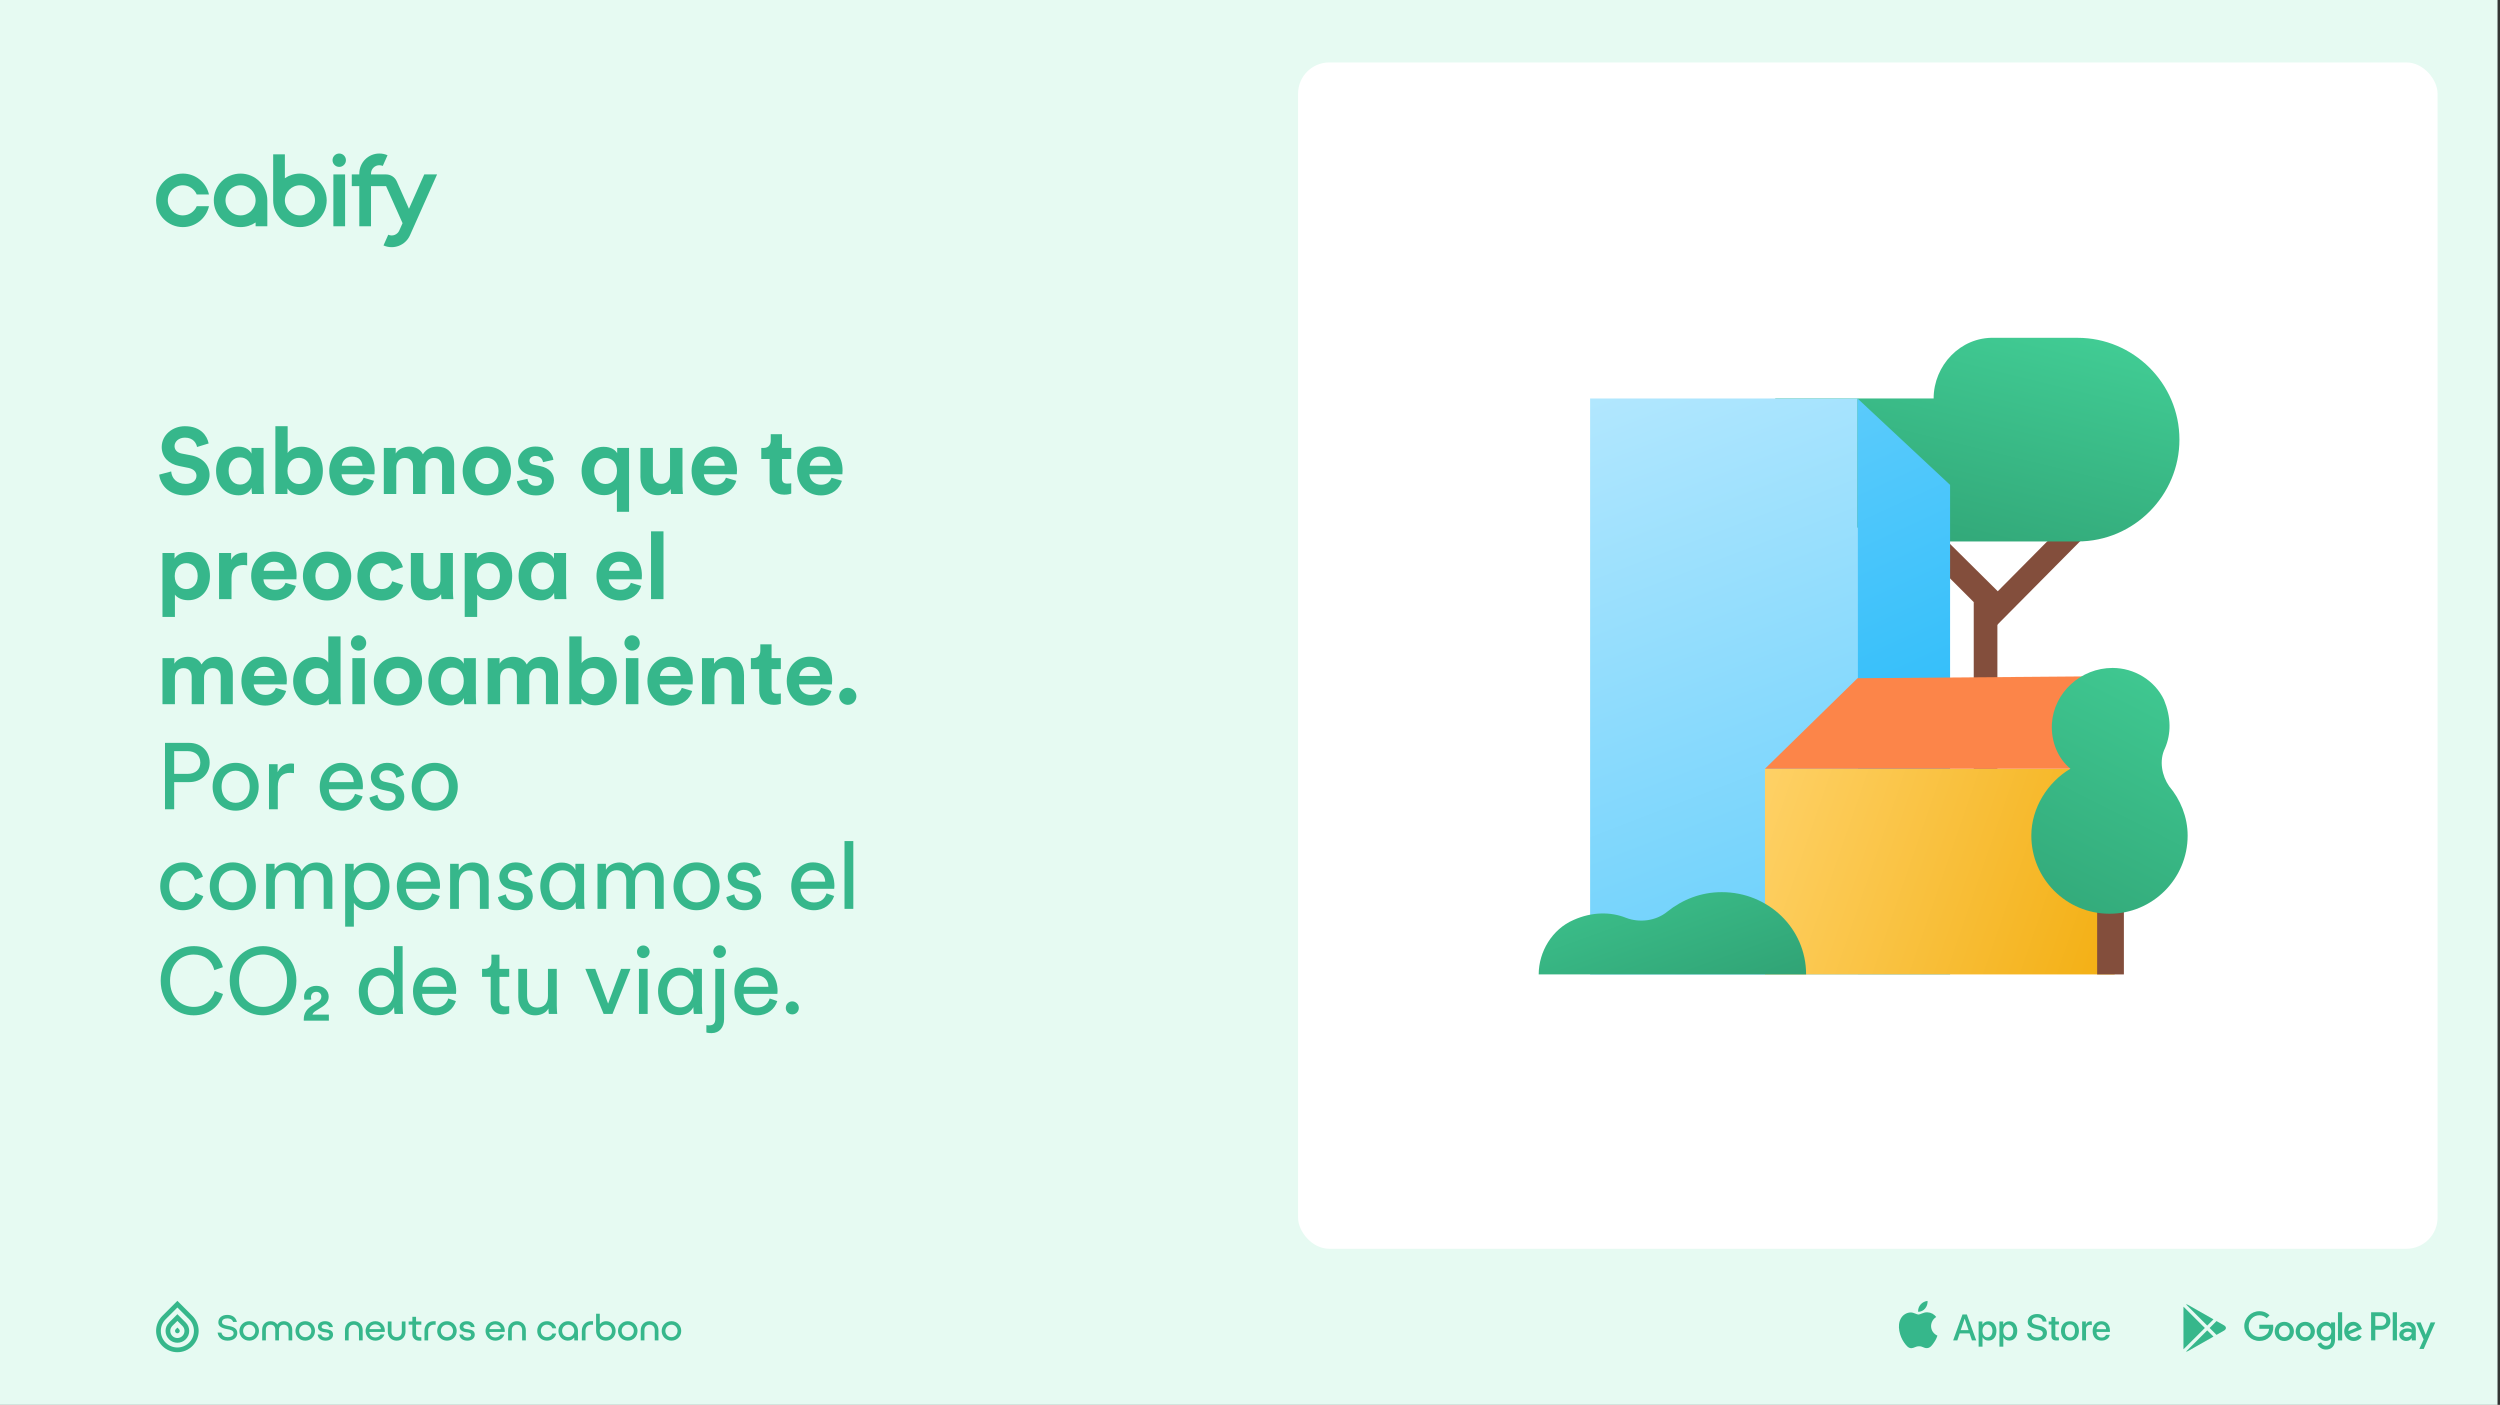<svg width="452" height="254" viewBox="0 0 452 254" fill="none" xmlns="http://www.w3.org/2000/svg">
<rect x="0" y="0" width="452" height="254" fill="#333333" stroke="none"/>
<rect width="451.556" height="254" fill="#E6FAF2"/>
<rect x="234.689" y="11.289" width="206.022" height="214.489" rx="5.644" fill="white"/>
<g clip-path="url(#clip0_8413_12156)">
<path d="M378.978 88.968L357.223 110.909L360.198 113.884L381.953 91.943L378.978 88.968Z" fill="#834E3C"/>
<path d="M349.6 72.048H320.965C320.965 86.365 332.679 97.894 346.997 97.894H361.129H375.632C385.859 97.894 394.041 89.526 394.041 79.486C394.041 69.259 385.673 61.077 375.632 61.077H360.571C354.435 60.891 349.6 66.098 349.6 72.048Z" fill="url(#paint0_linear_8413_12156)"/>
<path d="M361.128 108.865H356.852V138.988H361.128V108.865Z" fill="#834E3C"/>
<path d="M359.641 111.654L340.861 92.873C339.187 91.2 339.187 88.597 340.861 86.737L362.802 108.493L359.641 111.654Z" fill="#834E3C"/>
<path d="M287.494 176.175H335.839V72.047H287.494V109.421V176.175Z" fill="url(#paint1_linear_8413_12156)"/>
<path d="M335.84 72.047V176.175H352.575V87.666L335.84 72.047Z" fill="url(#paint2_linear_8413_12156)"/>
<path d="M382.326 138.987H319.105V176.176H382.326V138.987Z" fill="url(#paint3_linear_8413_12156)"/>
<path d="M382.326 122.252L335.84 122.624L319.105 138.987H382.326V122.252Z" fill="#FC8549"/>
<path d="M383.999 154.607H379.164V176.177H383.999V154.607Z" fill="#834E3C"/>
<path d="M391.436 135.266C392.552 132.663 392.552 129.688 391.25 126.527C389.577 122.994 385.858 120.763 381.953 120.763C376.189 120.763 371.354 125.225 370.983 130.804C370.797 134.151 372.098 137.126 374.329 138.985C370.239 141.402 367.264 146.051 367.264 151.071C367.264 158.881 373.586 165.203 381.395 165.203C389.205 165.203 395.527 158.881 395.527 151.071C395.527 147.724 394.225 144.563 392.18 142.146C390.878 140.287 390.321 137.498 391.436 135.266Z" fill="url(#paint4_linear_8413_12156)"/>
<path d="M294.002 165.948C291.213 164.833 287.866 164.833 284.519 166.32C280.615 167.994 278.197 172.085 278.197 176.175H326.543C326.543 167.808 319.663 161.3 311.295 161.3C307.576 161.3 304.229 162.601 301.44 164.833C299.395 166.506 296.42 166.878 294.002 165.948Z" fill="url(#paint5_linear_8413_12156)"/>
</g>
<path fill-rule="evenodd" clip-rule="evenodd" d="M49.389 36.222V27.907H51.506V32.222C52.281 31.693 53.218 31.384 54.227 31.384C56.899 31.384 59.066 33.55 59.066 36.222C59.066 38.895 56.899 41.061 54.227 41.061C51.555 41.061 49.389 38.895 49.389 36.222ZM54.227 38.944C52.724 38.944 51.506 37.725 51.506 36.222C51.506 34.719 52.724 33.501 54.227 33.501C55.73 33.501 56.949 34.719 56.949 36.222C56.949 37.725 55.73 38.944 54.227 38.944Z" fill="#36B78B"/>
<path fill-rule="evenodd" clip-rule="evenodd" d="M46.214 40.223V40.909H48.331V36.222C48.331 33.55 46.165 31.384 43.493 31.384C40.821 31.384 38.655 33.55 38.655 36.222C38.655 38.895 40.821 41.061 43.493 41.061C44.502 41.061 45.439 40.752 46.214 40.223ZM40.772 36.222C40.772 34.719 41.99 33.501 43.493 33.501C44.996 33.501 46.214 34.719 46.214 36.222C46.214 37.725 44.996 38.944 43.493 38.944C41.99 38.944 40.772 37.725 40.772 36.222Z" fill="#36B78B"/>
<path d="M33.061 33.501C31.558 33.501 30.339 34.719 30.339 36.222C30.339 37.725 31.558 38.944 33.061 38.944C34.188 38.944 35.156 38.258 35.569 37.281H37.783C37.3 39.444 35.369 41.061 33.061 41.061C30.389 41.061 28.223 38.895 28.223 36.222C28.223 33.55 30.389 31.384 33.061 31.384C35.369 31.384 37.3 33.001 37.783 35.164H35.569C35.156 34.187 34.188 33.501 33.061 33.501Z" fill="#36B78B"/>
<path d="M60.275 31.536V40.909H62.392V31.536H60.275Z" fill="#36B78B"/>
<path d="M70.067 28.069C69.616 27.868 69.116 27.756 68.591 27.756C66.587 27.756 64.962 29.38 64.962 31.384V31.536L63.601 31.536V33.653H64.962V40.909H67.079V33.653H69.8L72.782 40.35L72.192 41.675C71.852 42.438 70.959 42.781 70.196 42.441L69.335 44.375C71.165 45.19 73.31 44.367 74.126 42.536L79.023 31.536H76.706L73.94 37.748L71.734 32.792C71.383 32.004 70.61 31.536 69.8 31.536L67.079 31.536V31.384C67.079 30.549 67.755 29.872 68.591 29.872C68.809 29.872 69.018 29.919 69.206 30.003L70.067 28.069Z" fill="#36B78B"/>
<path d="M62.543 28.965C62.543 29.633 62.001 30.175 61.333 30.175C60.665 30.175 60.124 29.633 60.124 28.965C60.124 28.297 60.665 27.756 61.333 27.756C62.001 27.756 62.543 28.297 62.543 28.965Z" fill="#36B78B"/>
<g clip-path="url(#clip1_8413_12156)">
<path d="M31.769 240.934C31.936 241.101 32.206 241.101 32.373 240.934C32.541 240.767 32.541 240.497 32.373 240.33L32.071 240.027L31.769 240.33C31.602 240.497 31.602 240.767 31.769 240.934Z" fill="#36B78B"/>
<path fill-rule="evenodd" clip-rule="evenodd" d="M30.559 242.144C31.394 242.979 32.748 242.979 33.583 242.144C34.418 241.309 34.418 239.955 33.583 239.12L32.071 237.608L30.559 239.12C29.724 239.955 29.724 241.309 30.559 242.144ZM32.071 238.818L31.164 239.725C30.663 240.226 30.663 241.038 31.164 241.539C31.665 242.04 32.477 242.04 32.978 241.539C33.479 241.038 33.479 240.226 32.978 239.725L32.071 238.818Z" fill="#36B78B"/>
<path fill-rule="evenodd" clip-rule="evenodd" d="M29.35 243.353C30.853 244.856 33.289 244.856 34.792 243.353C36.295 241.85 36.295 239.414 34.792 237.911L32.071 235.189L29.35 237.911C27.847 239.414 27.847 241.85 29.35 243.353ZM32.071 236.399L29.955 238.515C28.786 239.684 28.786 241.58 29.955 242.749C31.123 243.918 33.019 243.918 34.188 242.749C35.357 241.58 35.357 239.684 34.188 238.515L32.071 236.399Z" fill="#36B78B"/>
<path fill-rule="evenodd" clip-rule="evenodd" d="M109.577 238.87C109.101 238.87 108.712 239.08 108.44 239.42V237.523H107.773V240.631C107.773 241.638 108.526 242.392 109.546 242.392C110.553 242.392 111.307 241.644 111.307 240.631C111.307 239.618 110.553 238.87 109.577 238.87ZM109.546 241.756C108.897 241.756 108.44 241.286 108.44 240.637C108.44 240.001 108.928 239.506 109.546 239.506C110.182 239.506 110.64 239.976 110.64 240.637C110.64 241.286 110.189 241.756 109.546 241.756Z" fill="#36B78B"/>
<path d="M41.157 242.392C42.22 242.392 42.906 241.817 42.906 241.014C42.906 240.205 42.257 239.883 41.25 239.71C40.354 239.55 40.138 239.364 40.138 239.031C40.138 238.623 40.521 238.363 41.114 238.363C41.503 238.363 41.967 238.493 42.146 239H42.825C42.652 238.159 41.96 237.733 41.108 237.733C40.175 237.733 39.476 238.227 39.476 239.068C39.476 239.754 39.971 240.112 41.052 240.303C41.75 240.427 42.238 240.563 42.238 241.045C42.238 241.515 41.763 241.762 41.182 241.762C40.613 241.762 40.169 241.527 40.032 240.94H39.34C39.514 241.935 40.206 242.392 41.157 242.392Z" fill="#36B78B"/>
<path fill-rule="evenodd" clip-rule="evenodd" d="M45.061 242.392C46.049 242.392 46.822 241.626 46.822 240.631C46.822 239.636 46.049 238.87 45.061 238.87C44.06 238.87 43.287 239.642 43.287 240.631C43.287 241.626 44.066 242.392 45.061 242.392ZM45.061 241.756C44.437 241.756 43.955 241.261 43.955 240.625C43.955 239.988 44.43 239.506 45.061 239.506C45.685 239.506 46.154 239.995 46.154 240.625C46.154 241.267 45.678 241.756 45.061 241.756Z" fill="#36B78B"/>
<path d="M50.157 239.482C50.398 239.099 50.806 238.87 51.306 238.87C52.184 238.87 52.839 239.494 52.839 240.446V242.343H52.172V240.433C52.172 239.846 51.819 239.506 51.306 239.506C50.794 239.506 50.435 239.859 50.435 240.433V242.343H49.768V240.415C49.768 239.846 49.428 239.506 48.928 239.506C48.415 239.506 48.063 239.84 48.069 240.415V242.343H47.401V240.427C47.401 239.488 48.044 238.87 48.928 238.87C49.447 238.87 49.885 239.099 50.157 239.482Z" fill="#36B78B"/>
<path fill-rule="evenodd" clip-rule="evenodd" d="M55.192 242.392C56.181 242.392 56.953 241.626 56.953 240.631C56.953 239.636 56.181 238.87 55.192 238.87C54.191 238.87 53.419 239.642 53.419 240.631C53.419 241.626 54.197 242.392 55.192 242.392ZM55.192 241.756C54.568 241.756 54.086 241.261 54.086 240.625C54.086 239.988 54.562 239.506 55.192 239.506C55.816 239.506 56.286 239.995 56.286 240.625C56.286 241.267 55.81 241.756 55.192 241.756Z" fill="#36B78B"/>
<path d="M60.214 241.317C60.214 241.984 59.634 242.392 58.867 242.392C58.077 242.392 57.502 241.984 57.428 241.286H58.089C58.145 241.632 58.466 241.817 58.886 241.817C59.263 241.817 59.547 241.644 59.547 241.36C59.547 241.039 59.294 240.934 58.676 240.866C57.928 240.779 57.483 240.47 57.483 239.883C57.483 239.259 58.033 238.87 58.787 238.87C59.541 238.87 60.103 239.278 60.184 239.939H59.516C59.454 239.63 59.164 239.445 58.793 239.445C58.404 239.445 58.151 239.618 58.151 239.889C58.151 240.205 58.484 240.266 58.972 240.322C59.807 240.415 60.214 240.693 60.214 241.317Z" fill="#36B78B"/>
<path d="M63.039 242.343V240.495C63.033 239.896 63.416 239.513 63.972 239.513C64.516 239.513 64.906 239.883 64.906 240.495V242.343H65.573V240.52C65.573 239.531 64.887 238.87 63.972 238.87C63.052 238.87 62.372 239.531 62.372 240.52V242.343H63.039Z" fill="#36B78B"/>
<path fill-rule="evenodd" clip-rule="evenodd" d="M69.581 240.631C69.581 240.693 69.581 240.755 69.569 240.81H66.764C66.832 241.434 67.283 241.811 67.876 241.811C68.333 241.811 68.642 241.595 68.821 241.267H69.501C69.285 241.929 68.654 242.392 67.876 242.392C66.875 242.392 66.096 241.626 66.096 240.631C66.096 239.642 66.869 238.87 67.87 238.87C68.84 238.87 69.581 239.605 69.581 240.631ZM68.889 240.303C68.784 239.778 68.382 239.451 67.851 239.451C67.326 239.451 66.906 239.772 66.788 240.303H68.889Z" fill="#36B78B"/>
<path d="M70.114 240.742C70.114 241.731 70.794 242.392 71.714 242.392C72.629 242.392 73.315 241.731 73.315 240.742V238.919H72.647V240.767C72.647 241.379 72.258 241.749 71.714 241.749C71.158 241.749 70.775 241.366 70.781 240.767V238.919H70.114V240.742Z" fill="#36B78B"/>
<path d="M75.222 238.919H76.18V239.494H75.222V241.156C75.222 241.521 75.475 241.762 75.84 241.762H76.18V242.392H75.729C75.068 242.392 74.555 241.885 74.555 241.224V239.494H73.881V238.919H74.555V238.079H75.222V238.919Z" fill="#36B78B"/>
<path d="M77.412 242.343V240.575C77.412 239.908 77.85 239.506 78.438 239.506H78.771V238.87H78.431C77.474 238.87 76.744 239.568 76.744 240.606V242.343H77.412Z" fill="#36B78B"/>
<path fill-rule="evenodd" clip-rule="evenodd" d="M82.574 240.631C82.574 241.626 81.802 242.392 80.813 242.392C79.818 242.392 79.04 241.626 79.04 240.631C79.04 239.642 79.812 238.87 80.813 238.87C81.802 238.87 82.574 239.636 82.574 240.631ZM79.707 240.625C79.707 241.261 80.189 241.756 80.813 241.756C81.431 241.756 81.907 241.267 81.907 240.625C81.907 239.995 81.437 239.506 80.813 239.506C80.183 239.506 79.707 239.988 79.707 240.625Z" fill="#36B78B"/>
<path d="M84.488 242.392C85.254 242.392 85.835 241.984 85.835 241.317C85.835 240.693 85.427 240.415 84.593 240.322C84.105 240.266 83.772 240.205 83.772 239.889C83.772 239.618 84.025 239.445 84.414 239.445C84.785 239.445 85.075 239.63 85.137 239.939H85.805C85.724 239.278 85.162 238.87 84.408 238.87C83.654 238.87 83.104 239.259 83.104 239.883C83.104 240.47 83.549 240.779 84.297 240.866C84.915 240.934 85.168 241.039 85.168 241.36C85.168 241.644 84.884 241.817 84.507 241.817C84.087 241.817 83.765 241.632 83.71 241.286H83.049C83.123 241.984 83.697 242.392 84.488 242.392Z" fill="#36B78B"/>
<path fill-rule="evenodd" clip-rule="evenodd" d="M91.268 240.631C91.268 240.693 91.268 240.755 91.256 240.81H88.45C88.518 241.434 88.969 241.811 89.562 241.811C90.02 241.811 90.329 241.595 90.508 241.267H91.188C90.971 241.929 90.341 242.392 89.562 242.392C88.561 242.392 87.783 241.626 87.783 240.631C87.783 239.642 88.555 238.87 89.556 238.87C90.526 238.87 91.268 239.605 91.268 240.631ZM90.576 240.303C90.471 239.778 90.069 239.451 89.538 239.451C89.013 239.451 88.592 239.772 88.475 240.303H90.576Z" fill="#36B78B"/>
<path d="M92.534 242.343V240.495C92.528 239.896 92.911 239.513 93.467 239.513C94.011 239.513 94.4 239.883 94.4 240.495V242.343H95.068V240.52C95.068 239.531 94.382 238.87 93.467 238.87C92.547 238.87 91.867 239.531 91.867 240.52V242.343H92.534Z" fill="#36B78B"/>
<path d="M98.897 241.762C99.361 241.762 99.738 241.49 99.874 241.101H100.566C100.405 241.854 99.738 242.392 98.897 242.392C97.878 242.392 97.13 241.65 97.13 240.631C97.13 239.605 97.872 238.87 98.897 238.87C99.738 238.87 100.405 239.401 100.572 240.161H99.874C99.738 239.772 99.361 239.5 98.897 239.5C98.249 239.5 97.785 239.97 97.785 240.631C97.785 241.28 98.243 241.762 98.897 241.762Z" fill="#36B78B"/>
<path fill-rule="evenodd" clip-rule="evenodd" d="M102.723 238.87C101.728 238.87 100.962 239.636 100.962 240.631C100.962 241.626 101.734 242.392 102.655 242.392C103.149 242.392 103.557 242.17 103.829 241.817V242.343H104.496V240.631C104.496 239.642 103.724 238.87 102.723 238.87ZM102.729 241.756C102.105 241.756 101.629 241.267 101.629 240.625C101.629 239.995 102.092 239.506 102.729 239.506C103.353 239.506 103.829 239.988 103.829 240.631C103.829 241.267 103.347 241.756 102.729 241.756Z" fill="#36B78B"/>
<path d="M105.863 240.575V242.343H105.195V240.606C105.195 239.568 105.924 238.87 106.882 238.87H107.222V239.506H106.888C106.301 239.506 105.863 239.908 105.863 240.575Z" fill="#36B78B"/>
<path fill-rule="evenodd" clip-rule="evenodd" d="M115.267 240.631C115.267 241.626 114.494 242.392 113.506 242.392C112.511 242.392 111.732 241.626 111.732 240.631C111.732 239.642 112.505 238.87 113.506 238.87C114.494 238.87 115.267 239.636 115.267 240.631ZM112.4 240.625C112.4 241.261 112.882 241.756 113.506 241.756C114.124 241.756 114.6 241.267 114.6 240.625C114.6 239.995 114.13 239.506 113.506 239.506C112.876 239.506 112.4 239.988 112.4 240.625Z" fill="#36B78B"/>
<path d="M116.514 242.343V240.495C116.508 239.896 116.891 239.513 117.447 239.513C117.991 239.513 118.38 239.883 118.38 240.495V242.343H119.047V240.52C119.047 239.531 118.361 238.87 117.447 238.87C116.526 238.87 115.847 239.531 115.847 240.52V242.343H116.514Z" fill="#36B78B"/>
<path fill-rule="evenodd" clip-rule="evenodd" d="M123.166 240.631C123.166 241.626 122.393 242.392 121.405 242.392C120.41 242.392 119.631 241.626 119.631 240.631C119.631 239.642 120.404 238.87 121.405 238.87C122.393 238.87 123.166 239.636 123.166 240.631ZM120.298 240.625C120.298 241.261 120.78 241.756 121.405 241.756C122.022 241.756 122.498 241.267 122.498 240.625C122.498 239.995 122.029 239.506 121.405 239.506C120.774 239.506 120.298 239.988 120.298 240.625Z" fill="#36B78B"/>
</g>
<path d="M348.065 236.573C348.384 236.19 348.541 235.699 348.503 235.202C348.016 235.253 347.566 235.486 347.243 235.854C347.085 236.034 346.964 236.243 346.887 236.469C346.81 236.696 346.778 236.935 346.794 237.174C347.037 237.177 347.278 237.124 347.498 237.02C347.719 236.916 347.912 236.763 348.065 236.573Z" fill="#36B78B"/>
<path d="M349.138 239.75C349.142 239.422 349.229 239.101 349.391 238.816C349.553 238.531 349.784 238.291 350.063 238.119C349.886 237.866 349.652 237.658 349.38 237.51C349.107 237.363 348.805 237.282 348.496 237.272C348.092 237.23 347.696 237.387 347.373 237.515C347.167 237.597 346.991 237.667 346.861 237.667C346.712 237.667 346.531 237.594 346.328 237.512C346.062 237.406 345.759 237.284 345.444 237.29C345.083 237.302 344.732 237.407 344.424 237.595C344.116 237.782 343.862 238.047 343.687 238.362C342.927 239.677 343.494 241.609 344.221 242.672C344.585 243.193 345.011 243.774 345.568 243.754C345.82 243.743 345.999 243.668 346.184 243.59C346.399 243.5 346.621 243.406 346.973 243.406C347.306 243.406 347.519 243.497 347.722 243.584C347.918 243.667 348.106 243.747 348.384 243.741C348.968 243.731 349.337 243.218 349.688 242.692C349.949 242.322 350.151 241.912 350.284 241.478C349.945 241.334 349.655 241.094 349.451 240.787C349.247 240.479 349.138 240.119 349.138 239.75Z" fill="#36B78B"/>
<path d="M367.207 241.037C367.259 241.502 367.711 241.807 368.329 241.807C368.92 241.807 369.346 241.502 369.346 241.082C369.346 240.718 369.089 240.5 368.481 240.351L367.873 240.205C367.012 239.997 366.612 239.594 366.612 238.94C366.612 238.131 367.318 237.575 368.319 237.575C369.31 237.575 369.989 238.131 370.012 238.94H369.304C369.261 238.472 368.874 238.19 368.309 238.19C367.744 238.19 367.357 238.476 367.357 238.892C367.357 239.223 367.604 239.418 368.208 239.568L368.725 239.695C369.687 239.922 370.087 240.309 370.087 240.995C370.087 241.872 369.388 242.422 368.277 242.422C367.237 242.422 366.534 241.885 366.489 241.037L367.207 241.037Z" fill="#36B78B"/>
<path fill-rule="evenodd" clip-rule="evenodd" d="M356.101 241.076H354.313L353.884 242.344H353.127L354.82 237.654H355.607L357.3 242.344H356.53L356.101 241.076ZM354.498 240.491H355.915L355.217 238.434H355.197L354.498 240.491Z" fill="#36B78B"/>
<path fill-rule="evenodd" clip-rule="evenodd" d="M359.53 242.379C360.388 242.379 360.957 241.697 360.957 240.634C360.957 239.574 360.385 238.888 359.517 238.888C359.298 238.881 359.081 238.934 358.889 239.04C358.697 239.147 358.538 239.303 358.428 239.493H358.415V238.924H357.736V243.475H358.438V241.781H358.454C358.559 241.972 358.716 242.129 358.906 242.235C359.096 242.341 359.312 242.391 359.53 242.379ZM359.332 239.487C359.878 239.487 360.235 239.942 360.235 240.634C360.235 241.333 359.878 241.784 359.332 241.784C358.795 241.784 358.435 241.323 358.435 240.634C358.435 239.951 358.795 239.487 359.332 239.487Z" fill="#36B78B"/>
<path fill-rule="evenodd" clip-rule="evenodd" d="M363.293 242.379C364.151 242.379 364.72 241.697 364.72 240.634C364.72 239.574 364.148 238.888 363.28 238.888C363.061 238.881 362.844 238.934 362.652 239.04C362.461 239.147 362.301 239.303 362.191 239.493H362.179V238.924H361.499V243.475H362.201V241.781H362.217C362.322 241.972 362.479 242.129 362.669 242.235C362.859 242.341 363.076 242.391 363.293 242.379ZM363.095 239.487C363.641 239.487 363.999 239.942 363.999 240.634C363.999 241.333 363.641 241.784 363.095 241.784C362.559 241.784 362.198 241.323 362.198 240.634C362.198 239.951 362.559 239.487 363.095 239.487Z" fill="#36B78B"/>
<path d="M371.602 238.115V238.924H372.252V239.48H371.602V241.365C371.602 241.658 371.732 241.794 372.018 241.794C372.095 241.793 372.172 241.788 372.249 241.778V242.331C372.12 242.355 371.99 242.366 371.859 242.363C371.167 242.363 370.897 242.103 370.897 241.44V239.48H370.4V238.924H370.897V238.115H371.602Z" fill="#36B78B"/>
<path fill-rule="evenodd" clip-rule="evenodd" d="M372.629 240.634C372.629 239.558 373.262 238.882 374.25 238.882C375.242 238.882 375.872 239.558 375.872 240.634C375.872 241.713 375.245 242.386 374.25 242.386C373.256 242.386 372.629 241.713 372.629 240.634ZM375.157 240.634C375.157 239.896 374.819 239.461 374.25 239.461C373.682 239.461 373.343 239.9 373.343 240.634C373.343 241.375 373.682 241.807 374.25 241.807C374.819 241.807 375.157 241.375 375.157 240.634Z" fill="#36B78B"/>
<path d="M376.451 238.924H377.12V239.506H377.137C377.182 239.324 377.288 239.164 377.438 239.051C377.588 238.939 377.772 238.881 377.959 238.888C378.04 238.888 378.121 238.897 378.199 238.915V239.571C378.097 239.54 377.991 239.526 377.884 239.529C377.782 239.525 377.68 239.542 377.586 239.581C377.492 239.62 377.407 239.679 377.337 239.754C377.268 239.828 377.215 239.917 377.184 240.014C377.152 240.111 377.141 240.214 377.153 240.315V242.343H376.451L376.451 238.924Z" fill="#36B78B"/>
<path fill-rule="evenodd" clip-rule="evenodd" d="M381.436 241.339C381.341 241.96 380.737 242.386 379.963 242.386C378.969 242.386 378.351 241.72 378.351 240.65C378.351 239.578 378.972 238.882 379.934 238.882C380.88 238.882 381.475 239.532 381.475 240.569V240.809H379.06V240.852C379.049 240.978 379.064 241.104 379.106 241.224C379.148 241.343 379.214 241.452 379.301 241.544C379.388 241.635 379.494 241.707 379.611 241.755C379.728 241.803 379.853 241.825 379.98 241.82C380.146 241.836 380.312 241.797 380.454 241.711C380.597 241.624 380.707 241.494 380.769 241.339L381.436 241.339ZM379.063 240.319H380.773C380.779 240.206 380.762 240.093 380.722 239.986C380.683 239.88 380.622 239.783 380.543 239.702C380.464 239.62 380.369 239.556 380.265 239.513C380.16 239.47 380.047 239.449 379.934 239.451C379.82 239.45 379.706 239.472 379.601 239.516C379.495 239.559 379.399 239.623 379.318 239.704C379.237 239.784 379.173 239.88 379.129 239.986C379.085 240.091 379.063 240.205 379.063 240.319Z" fill="#36B78B"/>
<path d="M400.195 238.536L399.066 239.665L395.22 235.823C395.337 235.818 395.47 235.853 395.611 235.934L400.195 238.536Z" fill="#36B78B"/>
<path d="M399.498 240.097L400.746 241.344L402.098 240.576C402.564 240.311 402.564 239.878 402.098 239.616L400.746 238.848L399.498 240.097Z" fill="#36B78B"/>
<path d="M399.066 240.528L400.195 241.657L395.611 244.263C395.47 244.341 395.337 244.377 395.22 244.373L399.066 240.528Z" fill="#36B78B"/>
<path d="M398.634 240.097L394.782 236.249C394.773 236.302 394.768 236.359 394.768 236.421V243.772C394.768 243.835 394.773 243.893 394.782 243.946L398.634 240.097Z" fill="#36B78B"/>
<path fill-rule="evenodd" clip-rule="evenodd" d="M415.055 240.72C415.055 239.716 415.834 238.988 416.794 238.988C417.755 238.988 418.533 239.716 418.533 240.72C418.533 241.72 417.755 242.453 416.794 242.453C415.839 242.453 415.055 241.716 415.055 240.72ZM415.816 240.716C415.816 241.332 416.269 241.766 416.794 241.766C417.32 241.766 417.773 241.336 417.772 240.716C417.772 240.092 417.32 239.666 416.794 239.666C416.27 239.666 415.816 240.092 415.816 240.716Z" fill="#36B78B"/>
<path fill-rule="evenodd" clip-rule="evenodd" d="M411.261 240.72C411.261 239.716 412.04 238.988 413 238.988C413.96 238.988 414.739 239.716 414.739 240.72C414.739 241.72 413.961 242.453 413 242.453C412.045 242.453 411.261 241.716 411.261 240.72ZM412.023 240.716C412.023 241.332 412.475 241.766 413 241.766C413.526 241.766 413.978 241.336 413.978 240.716C413.978 240.092 413.526 239.666 413 239.666C412.476 239.666 412.023 240.092 412.023 240.716Z" fill="#36B78B"/>
<path d="M408.486 240.25V239.517C408.486 239.517 408.486 239.51 408.485 239.509H410.971C410.998 239.64 411.011 239.794 411.011 239.966C411.011 240.517 410.858 241.201 410.373 241.685C409.898 242.179 409.296 242.441 408.494 242.441C407.008 242.441 405.763 241.236 405.763 239.753C405.763 238.273 407.009 237.064 408.494 237.064C409.313 237.064 409.898 237.386 410.337 237.807L409.816 238.327C409.5 238.032 409.074 237.802 408.49 237.802C407.408 237.802 406.561 238.675 406.561 239.757C406.561 240.838 407.408 241.712 408.49 241.712C409.192 241.712 409.591 241.431 409.849 241.173C410.057 240.965 410.193 240.661 410.247 240.25H408.486Z" fill="#36B78B"/>
<path fill-rule="evenodd" clip-rule="evenodd" d="M425.466 238.984C426.367 238.984 426.806 239.699 426.951 240.088C426.951 240.088 427.032 240.282 427.032 240.281L424.714 241.24C424.895 241.589 425.167 241.765 425.557 241.765C425.942 241.765 426.213 241.575 426.408 241.286L426.997 241.68C426.807 241.964 426.345 242.449 425.553 242.449C424.566 242.449 423.832 241.689 423.832 240.716C423.832 239.685 424.574 238.984 425.466 238.984ZM425.493 239.657C425.107 239.657 424.569 239.997 424.587 240.667L426.136 240.024C426.05 239.806 425.797 239.657 425.493 239.657Z" fill="#36B78B"/>
<path d="M423.465 242.345H422.704V237.255H423.465V242.345Z" fill="#36B78B"/>
<path fill-rule="evenodd" clip-rule="evenodd" d="M421.426 239.373H421.458V239.087H422.177V242.196C422.177 243.477 421.421 244.002 420.529 244.002C419.692 244.002 419.184 243.436 418.994 242.979L419.656 242.703C419.774 242.983 420.064 243.318 420.53 243.318C421.1 243.318 421.454 242.962 421.454 242.301V242.052H421.426C421.255 242.26 420.923 242.446 420.512 242.446C419.643 242.446 418.85 241.694 418.85 240.721C418.85 239.744 419.647 238.984 420.512 238.984C420.928 238.984 421.255 239.169 421.426 239.373ZM419.615 240.721C419.615 241.328 420.054 241.766 420.58 241.766C421.101 241.766 421.509 241.328 421.504 240.721C421.504 240.115 421.1 239.667 420.58 239.667C420.054 239.667 419.615 240.11 419.615 240.721Z" fill="#36B78B"/>
<path fill-rule="evenodd" clip-rule="evenodd" d="M428.695 237.255H430.515C431.362 237.255 432.187 237.87 432.187 238.839C432.187 239.807 431.359 240.418 430.516 240.418H429.456V242.345H428.695V237.255ZM429.455 239.707H430.538C431.104 239.707 431.43 239.233 431.43 238.833C431.43 238.43 431.108 237.96 430.538 237.96H429.455V239.707Z" fill="#36B78B"/>
<path fill-rule="evenodd" clip-rule="evenodd" d="M433.879 239.757C434.115 239.223 434.685 238.979 435.238 238.979C436.107 238.979 436.782 239.481 436.782 240.389V242.339H436.048V241.945H436.021C435.845 242.212 435.563 242.443 435.052 242.443C434.386 242.443 433.789 242.004 433.789 241.321C433.789 240.574 434.528 240.176 435.256 240.176C435.614 240.176 435.913 240.294 436.049 240.371V240.317C436.04 239.897 435.641 239.661 435.247 239.661C434.966 239.661 434.699 239.757 434.554 240.037L433.879 239.757ZM434.545 241.332C434.545 241.645 434.893 241.766 435.142 241.766C435.603 241.762 435.989 241.417 436.044 240.96C435.845 240.861 435.686 240.788 435.351 240.788C434.98 240.788 434.545 240.938 434.545 241.332Z" fill="#36B78B"/>
<path d="M438.585 241.295L439.459 239.087H440.3L438.21 243.889H437.417L438.191 242.174L436.833 239.087H437.652L438.557 241.295H438.585Z" fill="#36B78B"/>
<path d="M433.368 242.345H432.607V237.255H433.368V242.345Z" fill="#36B78B"/>
<path d="M37.722 80.174L35.623 80.818C35.504 80.157 34.962 79.124 33.438 79.124C32.304 79.124 31.558 79.853 31.558 80.648C31.558 81.309 31.982 81.834 32.862 82.003L34.539 82.325C36.723 82.748 37.892 84.171 37.892 85.864C37.892 87.71 36.351 89.572 33.557 89.572C30.373 89.572 28.968 87.523 28.782 85.813L30.949 85.237C31.05 86.423 31.88 87.49 33.574 87.49C34.827 87.49 35.521 86.863 35.521 86.016C35.521 85.322 34.996 84.78 34.065 84.594L32.388 84.255C30.475 83.866 29.239 82.63 29.239 80.818C29.239 78.684 31.152 77.059 33.421 77.059C36.334 77.059 37.451 78.82 37.722 80.174ZM41.335 85.119C41.335 86.626 42.198 87.608 43.417 87.608C44.586 87.608 45.466 86.643 45.466 85.119C45.466 83.595 44.603 82.697 43.417 82.697C42.215 82.697 41.335 83.595 41.335 85.119ZM45.483 88.285V88.184C45.128 88.98 44.264 89.555 43.147 89.555C40.691 89.555 39.066 87.642 39.066 85.119C39.066 82.68 40.657 80.75 43.079 80.75C44.569 80.75 45.263 81.546 45.466 82.02V80.987H47.651V87.811C47.651 88.556 47.702 89.132 47.718 89.318H45.568C45.534 89.132 45.483 88.692 45.483 88.285ZM51.973 89.318H49.789V77.059H52.007V81.902C52.38 81.309 53.294 80.767 54.53 80.767C56.968 80.767 58.374 82.647 58.374 85.119C58.374 87.642 56.816 89.522 54.445 89.522C53.294 89.522 52.413 89.014 51.973 88.302V89.318ZM56.122 85.136C56.122 83.612 55.207 82.782 54.056 82.782C52.921 82.782 51.973 83.612 51.973 85.136C51.973 86.643 52.921 87.507 54.056 87.507C55.207 87.507 56.122 86.66 56.122 85.136ZM61.799 84.204H65.524C65.49 83.375 64.948 82.562 63.661 82.562C62.493 82.562 61.85 83.442 61.799 84.204ZM65.744 86.372L67.624 86.931C67.201 88.37 65.88 89.572 63.831 89.572C61.545 89.572 59.53 87.93 59.53 85.119C59.53 82.46 61.494 80.733 63.628 80.733C66.201 80.733 67.742 82.376 67.742 85.051C67.742 85.373 67.709 85.712 67.709 85.745H61.748C61.799 86.846 62.73 87.642 63.848 87.642C64.898 87.642 65.473 87.117 65.744 86.372ZM71.645 89.318H69.393V80.987H71.544V82.003C72.001 81.19 73.068 80.75 73.982 80.75C75.117 80.75 76.031 81.241 76.454 82.139C77.115 81.123 77.995 80.75 79.096 80.75C80.637 80.75 82.11 81.681 82.11 83.917V89.318H79.926V84.374C79.926 83.476 79.485 82.799 78.452 82.799C77.487 82.799 76.911 83.544 76.911 84.442V89.318H74.676V84.374C74.676 83.476 74.219 82.799 73.203 82.799C72.221 82.799 71.645 83.527 71.645 84.442V89.318ZM88.017 87.523C89.118 87.523 90.134 86.728 90.134 85.153C90.134 83.578 89.118 82.782 88.017 82.782C86.916 82.782 85.9 83.578 85.9 85.153C85.9 86.711 86.916 87.523 88.017 87.523ZM88.017 80.733C90.506 80.733 92.386 82.579 92.386 85.153C92.386 87.71 90.506 89.572 88.017 89.572C85.528 89.572 83.648 87.71 83.648 85.153C83.648 82.579 85.528 80.733 88.017 80.733ZM93.449 86.999L95.379 86.575C95.43 87.236 95.921 87.845 96.903 87.845C97.648 87.845 98.004 87.456 98.004 87.015C98.004 86.643 97.75 86.338 97.107 86.203L96.006 85.949C94.397 85.593 93.669 84.628 93.669 83.459C93.669 81.969 94.99 80.733 96.785 80.733C99.156 80.733 99.951 82.24 100.053 83.138L98.174 83.561C98.106 83.07 97.75 82.443 96.802 82.443C96.209 82.443 95.735 82.799 95.735 83.273C95.735 83.68 96.04 83.934 96.497 84.018L97.682 84.272C99.325 84.611 100.155 85.61 100.155 86.829C100.155 88.184 99.105 89.572 96.92 89.572C94.414 89.572 93.551 87.947 93.449 86.999ZM113.735 92.536H111.534V88.489C111.145 89.115 110.315 89.522 109.214 89.522C106.843 89.522 105.15 87.642 105.15 85.136C105.15 82.697 106.725 80.784 109.146 80.784C110.603 80.784 111.348 81.478 111.585 81.952V80.987H113.735V92.536ZM107.419 85.136C107.419 86.626 108.334 87.507 109.485 87.507C110.637 87.507 111.551 86.626 111.551 85.136C111.551 83.646 110.637 82.799 109.485 82.799C108.334 82.799 107.419 83.646 107.419 85.136ZM121.326 89.318C121.292 89.149 121.258 88.76 121.258 88.421C120.801 89.2 119.836 89.538 118.956 89.538C116.94 89.538 115.789 88.065 115.789 86.253V80.987H118.041V85.796C118.041 86.728 118.515 87.473 119.565 87.473C120.564 87.473 121.14 86.795 121.14 85.83V80.987H123.392V87.811C123.392 88.455 123.443 89.031 123.477 89.318H121.326ZM127.305 84.204H131.03C130.996 83.375 130.455 82.562 129.168 82.562C127.999 82.562 127.356 83.442 127.305 84.204ZM131.25 86.372L133.13 86.931C132.707 88.37 131.386 89.572 129.337 89.572C127.051 89.572 125.036 87.93 125.036 85.119C125.036 82.46 127 80.733 129.134 80.733C131.708 80.733 133.249 82.376 133.249 85.051C133.249 85.373 133.215 85.712 133.215 85.745H127.254C127.305 86.846 128.236 87.642 129.354 87.642C130.404 87.642 130.98 87.117 131.25 86.372ZM141.38 78.498V80.987H143.056V82.985H141.38V86.474C141.38 87.202 141.719 87.439 142.362 87.439C142.633 87.439 142.938 87.405 143.056 87.371V89.234C142.853 89.318 142.447 89.437 141.786 89.437C140.161 89.437 139.145 88.472 139.145 86.863V82.985H137.638V80.987H138.061C138.942 80.987 139.348 80.411 139.348 79.666V78.498H141.38ZM146.393 84.204H150.118C150.084 83.375 149.542 82.562 148.255 82.562C147.087 82.562 146.444 83.442 146.393 84.204ZM150.338 86.372L152.218 86.931C151.794 88.37 150.474 89.572 148.425 89.572C146.139 89.572 144.124 87.93 144.124 85.119C144.124 82.46 146.088 80.733 148.222 80.733C150.795 80.733 152.336 82.376 152.336 85.051C152.336 85.373 152.302 85.712 152.302 85.745H146.342C146.393 86.846 147.324 87.642 148.442 87.642C149.492 87.642 150.067 87.117 150.338 86.372ZM31.626 111.536H29.374V99.987H31.558V101.003C31.931 100.36 32.862 99.801 34.115 99.801C36.554 99.801 37.959 101.664 37.959 104.136C37.959 106.659 36.385 108.522 34.031 108.522C32.879 108.522 32.033 108.064 31.626 107.506V111.536ZM35.741 104.153C35.741 102.68 34.827 101.816 33.675 101.816C32.524 101.816 31.592 102.68 31.592 104.153C31.592 105.626 32.524 106.506 33.675 106.506C34.827 106.506 35.741 105.643 35.741 104.153ZM44.686 99.953V102.222C44.432 102.172 44.212 102.155 44.009 102.155C42.857 102.155 41.858 102.713 41.858 104.508V108.318H39.606V99.987H41.791V101.223C42.299 100.123 43.45 99.919 44.161 99.919C44.348 99.919 44.517 99.936 44.686 99.953ZM47.681 103.204H51.406C51.372 102.375 50.83 101.562 49.543 101.562C48.375 101.562 47.731 102.442 47.681 103.204ZM51.626 105.372L53.506 105.931C53.082 107.37 51.762 108.572 49.713 108.572C47.427 108.572 45.412 106.93 45.412 104.119C45.412 101.46 47.376 99.733 49.509 99.733C52.083 99.733 53.624 101.376 53.624 104.051C53.624 104.373 53.59 104.712 53.59 104.745H47.63C47.681 105.846 48.612 106.642 49.73 106.642C50.779 106.642 51.355 106.117 51.626 105.372ZM59.136 106.523C60.236 106.523 61.252 105.728 61.252 104.153C61.252 102.578 60.236 101.782 59.136 101.782C58.035 101.782 57.019 102.578 57.019 104.153C57.019 105.711 58.035 106.523 59.136 106.523ZM59.136 99.733C61.625 99.733 63.505 101.579 63.505 104.153C63.505 106.71 61.625 108.572 59.136 108.572C56.646 108.572 54.767 106.71 54.767 104.153C54.767 101.579 56.646 99.733 59.136 99.733ZM68.987 101.816C67.836 101.816 66.871 102.646 66.871 104.153C66.871 105.66 67.853 106.506 69.004 106.506C70.156 106.506 70.731 105.744 70.918 105.101L72.899 105.761C72.526 107.15 71.223 108.572 69.004 108.572C66.549 108.572 64.619 106.71 64.619 104.153C64.619 101.579 66.515 99.733 68.937 99.733C71.206 99.733 72.493 101.139 72.848 102.544L70.833 103.221C70.63 102.527 70.105 101.816 68.987 101.816ZM79.819 108.318C79.785 108.149 79.751 107.76 79.751 107.421C79.294 108.2 78.329 108.538 77.448 108.538C75.433 108.538 74.282 107.065 74.282 105.253V99.987H76.534V104.796C76.534 105.728 77.008 106.473 78.058 106.473C79.057 106.473 79.633 105.795 79.633 104.83V99.987H81.885V106.811C81.885 107.455 81.936 108.03 81.97 108.318H79.819ZM86.272 111.536H84.02V99.987H86.204V101.003C86.577 100.36 87.508 99.801 88.761 99.801C91.2 99.801 92.605 101.664 92.605 104.136C92.605 106.659 91.03 108.522 88.677 108.522C87.525 108.522 86.678 108.064 86.272 107.506V111.536ZM90.387 104.153C90.387 102.68 89.472 101.816 88.321 101.816C87.169 101.816 86.238 102.68 86.238 104.153C86.238 105.626 87.169 106.506 88.321 106.506C89.472 106.506 90.387 105.643 90.387 104.153ZM96.03 104.119C96.03 105.626 96.894 106.608 98.113 106.608C99.281 106.608 100.162 105.643 100.162 104.119C100.162 102.595 99.298 101.697 98.113 101.697C96.91 101.697 96.03 102.595 96.03 104.119ZM100.179 107.285V107.184C99.823 107.98 98.959 108.555 97.842 108.555C95.386 108.555 93.761 106.642 93.761 104.119C93.761 101.68 95.353 99.75 97.774 99.75C99.264 99.75 99.959 100.546 100.162 101.02V99.987H102.346V106.811C102.346 107.556 102.397 108.132 102.414 108.318H100.263C100.229 108.132 100.179 107.692 100.179 107.285ZM110.111 103.204H113.836C113.803 102.375 113.261 101.562 111.974 101.562C110.805 101.562 110.162 102.442 110.111 103.204ZM114.057 105.372L115.936 105.931C115.513 107.37 114.192 108.572 112.143 108.572C109.857 108.572 107.842 106.93 107.842 104.119C107.842 101.46 109.806 99.733 111.94 99.733C114.514 99.733 116.055 101.376 116.055 104.051C116.055 104.373 116.021 104.712 116.021 104.745H110.06C110.111 105.846 111.042 106.642 112.16 106.642C113.21 106.642 113.786 106.117 114.057 105.372ZM119.957 108.318H117.705V96.059H119.957V108.318ZM31.626 127.318H29.374V118.987H31.525V120.003C31.982 119.19 33.049 118.75 33.963 118.75C35.098 118.75 36.012 119.241 36.435 120.139C37.096 119.123 37.976 118.75 39.077 118.75C40.618 118.75 42.091 119.681 42.091 121.917V127.318H39.907V122.374C39.907 121.476 39.466 120.799 38.434 120.799C37.468 120.799 36.892 121.544 36.892 122.442V127.318H34.657V122.374C34.657 121.476 34.2 120.799 33.184 120.799C32.202 120.799 31.626 121.527 31.626 122.442V127.318ZM45.915 122.204H49.641C49.607 121.375 49.065 120.562 47.778 120.562C46.609 120.562 45.966 121.442 45.915 122.204ZM49.861 124.372L51.74 124.931C51.317 126.37 49.996 127.572 47.947 127.572C45.661 127.572 43.646 125.93 43.646 123.119C43.646 120.46 45.61 118.733 47.744 118.733C50.318 118.733 51.859 120.376 51.859 123.051C51.859 123.373 51.825 123.712 51.825 123.745H45.864C45.915 124.846 46.846 125.642 47.964 125.642C49.014 125.642 49.59 125.117 49.861 124.372ZM61.57 115.059V125.811C61.57 126.37 61.604 126.98 61.637 127.318H59.487C59.453 127.149 59.402 126.743 59.402 126.353C59.03 127.014 58.183 127.522 57.065 127.522C54.695 127.522 53.001 125.659 53.001 123.136C53.001 120.697 54.644 118.784 56.998 118.784C58.437 118.784 59.114 119.377 59.351 119.817V115.059H61.57ZM55.27 123.136C55.27 124.626 56.151 125.506 57.336 125.506C58.488 125.506 59.385 124.626 59.385 123.119C59.385 121.629 58.488 120.799 57.336 120.799C56.185 120.799 55.27 121.646 55.27 123.136ZM65.961 127.318H63.708V118.987H65.961V127.318ZM63.438 116.261C63.438 115.482 64.064 114.855 64.826 114.855C65.605 114.855 66.215 115.482 66.215 116.261C66.215 117.006 65.605 117.632 64.826 117.632C64.064 117.632 63.438 117.006 63.438 116.261ZM71.947 125.523C73.048 125.523 74.064 124.728 74.064 123.153C74.064 121.578 73.048 120.782 71.947 120.782C70.847 120.782 69.831 121.578 69.831 123.153C69.831 124.711 70.847 125.523 71.947 125.523ZM71.947 118.733C74.437 118.733 76.316 120.579 76.316 123.153C76.316 125.71 74.437 127.572 71.947 127.572C69.458 127.572 67.579 125.71 67.579 123.153C67.579 120.579 69.458 118.733 71.947 118.733ZM79.716 123.119C79.716 124.626 80.58 125.608 81.799 125.608C82.968 125.608 83.848 124.643 83.848 123.119C83.848 121.595 82.984 120.697 81.799 120.697C80.597 120.697 79.716 121.595 79.716 123.119ZM83.865 126.285V126.184C83.51 126.98 82.646 127.555 81.528 127.555C79.073 127.555 77.447 125.642 77.447 123.119C77.447 120.68 79.039 118.75 81.46 118.75C82.951 118.75 83.645 119.546 83.848 120.02V118.987H86.032V125.811C86.032 126.556 86.083 127.132 86.1 127.318H83.95C83.916 127.132 83.865 126.692 83.865 126.285ZM90.423 127.318H88.171V118.987H90.321V120.003C90.778 119.19 91.845 118.75 92.759 118.75C93.894 118.75 94.808 119.241 95.232 120.139C95.892 119.123 96.773 118.75 97.873 118.75C99.414 118.75 100.887 119.681 100.887 121.917V127.318H98.703V122.374C98.703 121.476 98.263 120.799 97.23 120.799C96.265 120.799 95.689 121.544 95.689 122.442V127.318H93.454V122.374C93.454 121.476 92.996 120.799 91.981 120.799C90.998 120.799 90.423 121.527 90.423 122.442V127.318ZM105.118 127.318H102.934V115.059H105.152V119.902C105.524 119.309 106.439 118.767 107.675 118.767C110.113 118.767 111.519 120.647 111.519 123.119C111.519 125.642 109.961 127.522 107.59 127.522C106.439 127.522 105.558 127.014 105.118 126.302V127.318ZM109.267 123.136C109.267 121.612 108.352 120.782 107.201 120.782C106.066 120.782 105.118 121.612 105.118 123.136C105.118 124.643 106.066 125.506 107.201 125.506C108.352 125.506 109.267 124.66 109.267 123.136ZM115.418 127.318H113.166V118.987H115.418V127.318ZM112.895 116.261C112.895 115.482 113.521 114.855 114.283 114.855C115.062 114.855 115.672 115.482 115.672 116.261C115.672 117.006 115.062 117.632 114.283 117.632C113.521 117.632 112.895 117.006 112.895 116.261ZM119.322 122.204H123.047C123.013 121.375 122.471 120.562 121.185 120.562C120.016 120.562 119.373 121.442 119.322 122.204ZM123.267 124.372L125.147 124.931C124.724 126.37 123.403 127.572 121.354 127.572C119.068 127.572 117.053 125.93 117.053 123.119C117.053 120.46 119.017 118.733 121.151 118.733C123.725 118.733 125.265 120.376 125.265 123.051C125.265 123.373 125.232 123.712 125.232 123.745H119.271C119.322 124.846 120.253 125.642 121.371 125.642C122.421 125.642 122.996 125.117 123.267 124.372ZM129.168 122.526V127.318H126.916V118.987H129.1V120.02C129.608 119.156 130.608 118.767 131.505 118.767C133.571 118.767 134.519 120.24 134.519 122.069V127.318H132.267V122.458C132.267 121.527 131.81 120.799 130.726 120.799C129.744 120.799 129.168 121.561 129.168 122.526ZM139.499 116.498V118.987H141.175V120.985H139.499V124.474C139.499 125.202 139.838 125.439 140.481 125.439C140.752 125.439 141.057 125.405 141.175 125.371V127.234C140.972 127.318 140.566 127.437 139.905 127.437C138.28 127.437 137.264 126.472 137.264 124.863V120.985H135.757V118.987H136.18C137.06 118.987 137.467 118.411 137.467 117.666V116.498H139.499ZM144.512 122.204H148.237C148.203 121.375 147.661 120.562 146.374 120.562C145.206 120.562 144.562 121.442 144.512 122.204ZM148.457 124.372L150.337 124.931C149.913 126.37 148.592 127.572 146.544 127.572C144.258 127.572 142.242 125.93 142.242 123.119C142.242 120.46 144.207 118.733 146.34 118.733C148.914 118.733 150.455 120.376 150.455 123.051C150.455 123.373 150.421 123.712 150.421 123.745H144.461C144.512 124.846 145.443 125.642 146.56 125.642C147.61 125.642 148.186 125.117 148.457 124.372ZM151.733 125.896C151.733 125.049 152.427 124.355 153.274 124.355C154.138 124.355 154.832 125.049 154.832 125.896C154.832 126.743 154.138 127.437 153.274 127.437C152.427 127.437 151.733 126.743 151.733 125.896ZM31.491 139.918H33.895C35.335 139.918 36.215 139.122 36.215 137.886C36.215 136.616 35.335 135.803 33.895 135.803H31.491V139.918ZM34.2 141.408H31.491V146.318H29.831V134.313H34.2C36.418 134.313 37.908 135.854 37.908 137.869C37.908 139.901 36.418 141.408 34.2 141.408ZM42.605 145.15C43.959 145.15 45.145 144.134 45.145 142.237C45.145 140.358 43.959 139.342 42.605 139.342C41.25 139.342 40.065 140.358 40.065 142.237C40.065 144.134 41.25 145.15 42.605 145.15ZM42.605 137.919C45.043 137.919 46.77 139.765 46.77 142.237C46.77 144.727 45.043 146.572 42.605 146.572C40.166 146.572 38.439 144.727 38.439 142.237C38.439 139.765 40.166 137.919 42.605 137.919ZM53.156 138.089V139.782C52.919 139.748 52.681 139.731 52.461 139.731C51.123 139.731 50.226 140.442 50.226 142.237V146.318H48.634V138.173H50.192V139.596C50.785 138.343 51.801 138.038 52.631 138.038C52.851 138.038 53.071 138.072 53.156 138.089ZM59.501 141.408H63.955C63.921 140.239 63.159 139.325 61.72 139.325C60.382 139.325 59.569 140.358 59.501 141.408ZM64.192 143.524L65.563 143.998C65.106 145.438 63.802 146.572 61.906 146.572C59.721 146.572 57.808 144.981 57.808 142.22C57.808 139.664 59.654 137.919 61.703 137.919C64.209 137.919 65.614 139.647 65.614 142.187C65.614 142.39 65.597 142.593 65.58 142.695H59.45C59.484 144.151 60.534 145.167 61.906 145.167C63.227 145.167 63.887 144.439 64.192 143.524ZM66.797 144.202L68.237 143.694C68.338 144.54 68.982 145.218 70.133 145.218C71.031 145.218 71.522 144.71 71.522 144.134C71.522 143.626 71.149 143.236 70.472 143.084L69.084 142.779C67.814 142.508 67.052 141.645 67.052 140.493C67.052 139.105 68.355 137.919 69.947 137.919C72.182 137.919 72.876 139.376 73.046 140.104L71.64 140.629C71.573 140.205 71.234 139.274 69.947 139.274C69.134 139.274 68.592 139.799 68.592 140.358C68.592 140.849 68.897 141.204 69.524 141.34L70.844 141.628C72.318 141.95 73.097 142.847 73.097 144.049C73.097 145.201 72.132 146.572 70.116 146.572C67.881 146.572 66.933 145.133 66.797 144.202ZM78.601 145.15C79.956 145.15 81.141 144.134 81.141 142.237C81.141 140.358 79.956 139.342 78.601 139.342C77.247 139.342 76.061 140.358 76.061 142.237C76.061 144.134 77.247 145.15 78.601 145.15ZM78.601 137.919C81.04 137.919 82.767 139.765 82.767 142.237C82.767 144.727 81.04 146.572 78.601 146.572C76.163 146.572 74.436 144.727 74.436 142.237C74.436 139.765 76.163 137.919 78.601 137.919ZM33.066 157.393C31.779 157.393 30.593 158.341 30.593 160.237C30.593 162.1 31.762 163.099 33.083 163.099C34.606 163.099 35.165 162.066 35.352 161.423L36.757 162.032C36.368 163.201 35.199 164.572 33.083 164.572C30.712 164.572 28.968 162.71 28.968 160.237C28.968 157.697 30.746 155.919 33.066 155.919C35.233 155.919 36.351 157.274 36.689 158.51L35.25 159.12C35.047 158.324 34.454 157.393 33.066 157.393ZM42.092 163.15C43.447 163.15 44.632 162.134 44.632 160.237C44.632 158.358 43.447 157.342 42.092 157.342C40.737 157.342 39.552 158.358 39.552 160.237C39.552 162.134 40.737 163.15 42.092 163.15ZM42.092 155.919C44.531 155.919 46.258 157.765 46.258 160.237C46.258 162.727 44.531 164.572 42.092 164.572C39.654 164.572 37.926 162.727 37.926 160.237C37.926 157.765 39.654 155.919 42.092 155.919ZM49.697 164.318H48.122V156.173H49.646V157.257C50.154 156.36 51.17 155.936 52.118 155.936C53.134 155.936 54.116 156.427 54.556 157.477C55.2 156.309 56.25 155.936 57.283 155.936C58.705 155.936 60.094 156.902 60.094 159.035V164.318H58.519V159.204C58.519 158.138 57.994 157.342 56.792 157.342C55.674 157.342 54.912 158.222 54.912 159.391V164.318H53.32V159.204C53.32 158.155 52.812 157.342 51.593 157.342C50.459 157.342 49.697 158.188 49.697 159.408V164.318ZM63.98 167.536H62.405V156.173H63.946V157.443C64.386 156.631 65.352 155.987 66.672 155.987C69.111 155.987 70.415 157.867 70.415 160.237C70.415 162.659 69.009 164.538 66.622 164.538C65.369 164.538 64.42 163.946 63.98 163.218V167.536ZM68.789 160.237C68.789 158.612 67.875 157.393 66.385 157.393C64.928 157.393 63.963 158.612 63.963 160.237C63.963 161.914 64.928 163.116 66.385 163.116C67.858 163.116 68.789 161.914 68.789 160.237ZM73.442 159.408H77.895C77.861 158.239 77.099 157.325 75.66 157.325C74.322 157.325 73.509 158.358 73.442 159.408ZM78.132 161.524L79.504 161.998C79.046 163.438 77.743 164.572 75.846 164.572C73.662 164.572 71.748 162.981 71.748 160.22C71.748 157.664 73.594 155.919 75.643 155.919C78.149 155.919 79.555 157.647 79.555 160.187C79.555 160.39 79.537 160.593 79.521 160.695H73.391C73.425 162.151 74.475 163.167 75.846 163.167C77.167 163.167 77.827 162.439 78.132 161.524ZM82.973 159.611V164.318H81.381V156.173H82.939V157.342C83.532 156.326 84.497 155.936 85.445 155.936C87.392 155.936 88.358 157.342 88.358 159.154V164.318H86.766V159.425C86.766 158.29 86.292 157.376 84.869 157.376C83.616 157.376 82.973 158.375 82.973 159.611ZM90.027 162.202L91.466 161.694C91.568 162.54 92.212 163.218 93.363 163.218C94.26 163.218 94.752 162.71 94.752 162.134C94.752 161.626 94.379 161.236 93.702 161.084L92.313 160.779C91.043 160.508 90.281 159.645 90.281 158.493C90.281 157.105 91.585 155.919 93.177 155.919C95.412 155.919 96.106 157.376 96.276 158.104L94.87 158.629C94.802 158.205 94.464 157.274 93.177 157.274C92.364 157.274 91.822 157.799 91.822 158.358C91.822 158.849 92.127 159.204 92.754 159.34L94.074 159.628C95.547 159.95 96.326 160.847 96.326 162.049C96.326 163.201 95.361 164.572 93.346 164.572C91.111 164.572 90.163 163.133 90.027 162.202ZM99.308 160.187C99.308 161.863 100.172 163.133 101.696 163.133C103.152 163.133 104.049 161.863 104.049 160.187C104.049 158.51 103.169 157.359 101.713 157.359C100.256 157.359 99.308 158.51 99.308 160.187ZM104.066 163.218V163.082C103.677 163.861 102.813 164.538 101.543 164.538C99.156 164.538 97.682 162.608 97.682 160.187C97.682 157.884 99.24 155.953 101.543 155.953C102.983 155.953 103.761 156.664 104.032 157.325V156.173H105.607V162.811C105.607 163.539 105.675 164.166 105.692 164.318H104.151C104.117 164.132 104.066 163.709 104.066 163.218ZM109.601 164.318H108.026V156.173H109.55V157.257C110.058 156.36 111.074 155.936 112.022 155.936C113.038 155.936 114.02 156.427 114.461 157.477C115.104 156.309 116.154 155.936 117.187 155.936C118.609 155.936 119.998 156.902 119.998 159.035V164.318H118.423V159.204C118.423 158.138 117.898 157.342 116.696 157.342C115.578 157.342 114.816 158.222 114.816 159.391V164.318H113.225V159.204C113.225 158.155 112.717 157.342 111.497 157.342C110.363 157.342 109.601 158.188 109.601 159.408V164.318ZM125.933 163.15C127.288 163.15 128.473 162.134 128.473 160.237C128.473 158.358 127.288 157.342 125.933 157.342C124.579 157.342 123.393 158.358 123.393 160.237C123.393 162.134 124.579 163.15 125.933 163.15ZM125.933 155.919C128.372 155.919 130.099 157.765 130.099 160.237C130.099 162.727 128.372 164.572 125.933 164.572C123.495 164.572 121.768 162.727 121.768 160.237C121.768 157.765 123.495 155.919 125.933 155.919ZM131.319 162.202L132.759 161.694C132.86 162.54 133.504 163.218 134.655 163.218C135.553 163.218 136.044 162.71 136.044 162.134C136.044 161.626 135.671 161.236 134.994 161.084L133.605 160.779C132.335 160.508 131.573 159.645 131.573 158.493C131.573 157.105 132.877 155.919 134.469 155.919C136.704 155.919 137.398 157.376 137.568 158.104L136.162 158.629C136.095 158.205 135.756 157.274 134.469 157.274C133.656 157.274 133.114 157.799 133.114 158.358C133.114 158.849 133.419 159.204 134.046 159.34L135.366 159.628C136.84 159.95 137.619 160.847 137.619 162.049C137.619 163.201 136.653 164.572 134.638 164.572C132.403 164.572 131.455 163.133 131.319 162.202ZM144.748 159.408H149.202C149.168 158.239 148.406 157.325 146.966 157.325C145.629 157.325 144.816 158.358 144.748 159.408ZM149.439 161.524L150.81 161.998C150.353 163.438 149.049 164.572 147.153 164.572C144.968 164.572 143.055 162.981 143.055 160.22C143.055 157.664 144.9 155.919 146.949 155.919C149.456 155.919 150.861 157.647 150.861 160.187C150.861 160.39 150.844 160.593 150.827 160.695H144.697C144.731 162.151 145.781 163.167 147.153 163.167C148.473 163.167 149.134 162.439 149.439 161.524ZM154.279 164.318H152.688V152.059H154.279V164.318ZM35.013 183.572C31.914 183.572 29.052 181.32 29.052 177.307C29.052 173.294 32.033 171.059 35.013 171.059C37.756 171.059 39.687 172.549 40.296 174.869L38.755 175.41C38.298 173.599 36.977 172.583 35.013 172.583C32.828 172.583 30.746 174.174 30.746 177.307C30.746 180.44 32.828 182.048 35.013 182.048C37.062 182.048 38.349 180.812 38.84 179.17L40.313 179.712C39.67 181.964 37.773 183.572 35.013 183.572ZM43.226 177.307C43.226 180.44 45.326 182.048 47.561 182.048C49.797 182.048 51.896 180.44 51.896 177.307C51.896 174.174 49.797 172.583 47.561 172.583C45.326 172.583 43.226 174.174 43.226 177.307ZM41.533 177.307C41.533 173.294 44.547 171.059 47.561 171.059C50.575 171.059 53.59 173.294 53.59 177.307C53.59 181.32 50.575 183.572 47.561 183.572C44.547 183.572 41.533 181.32 41.533 177.307ZM56.276 180.744H55.022C54.989 180.575 54.972 180.355 54.972 180.22C54.972 179.153 55.818 178.238 57.207 178.238C58.595 178.238 59.425 179.153 59.425 180.186C59.425 180.982 58.968 181.591 58.24 182.048L57.021 182.81C56.767 182.98 56.546 183.2 56.496 183.437H59.459V184.538H54.921V184.317C54.921 183.318 55.361 182.472 56.36 181.862L57.376 181.236C57.85 180.948 58.104 180.575 58.104 180.169C58.104 179.728 57.783 179.322 57.19 179.322C56.614 179.322 56.225 179.712 56.225 180.304C56.225 180.372 56.242 180.592 56.276 180.744ZM66.495 179.22C66.495 180.897 67.359 182.133 68.883 182.133C70.339 182.133 71.236 180.863 71.236 179.187C71.236 177.51 70.356 176.359 68.9 176.359C67.443 176.359 66.495 177.544 66.495 179.22ZM71.253 182.218V182.082C70.864 182.861 70 183.538 68.73 183.538C66.343 183.538 64.869 181.642 64.869 179.22C64.869 176.918 66.427 174.953 68.73 174.953C70.17 174.953 70.948 175.664 71.219 176.325V171.059H72.794V181.811C72.794 182.59 72.862 183.183 72.879 183.318H71.338C71.304 183.132 71.253 182.709 71.253 182.218ZM76.365 178.408H80.818C80.784 177.239 80.022 176.325 78.583 176.325C77.245 176.325 76.432 177.358 76.365 178.408ZM81.055 180.524L82.427 180.998C81.969 182.438 80.666 183.572 78.769 183.572C76.585 183.572 74.671 181.981 74.671 179.22C74.671 176.664 76.517 174.919 78.566 174.919C81.072 174.919 82.478 176.647 82.478 179.187C82.478 179.39 82.46 179.593 82.444 179.695H76.314C76.348 181.151 77.397 182.167 78.769 182.167C80.09 182.167 80.75 181.439 81.055 180.524ZM90.305 172.6V175.173H92.066V176.613H90.305V180.846C90.305 181.591 90.61 181.964 91.44 181.964C91.643 181.964 91.931 181.93 92.066 181.896V183.251C91.931 183.301 91.525 183.403 90.983 183.403C89.594 183.403 88.714 182.556 88.714 181.083V176.613H87.156V175.173H87.596C88.477 175.173 88.849 174.632 88.849 173.92V172.6H90.305ZM99.156 182.336C98.716 183.183 97.7 183.572 96.751 183.572C94.855 183.572 93.704 182.15 93.704 180.304V175.173H95.295V180.067C95.295 181.185 95.803 182.167 97.141 182.167C98.428 182.167 99.071 181.32 99.071 180.084V175.173H100.663V181.811C100.663 182.455 100.714 183.03 100.748 183.318H99.224C99.19 183.132 99.156 182.675 99.156 182.336ZM113.992 175.173L110.741 183.318H109.132L105.83 175.173H107.625L109.945 181.456L112.282 175.173H113.992ZM117.096 183.318H115.522V175.173H117.096V183.318ZM115.166 172.092C115.166 171.448 115.674 170.94 116.301 170.94C116.944 170.94 117.452 171.448 117.452 172.092C117.452 172.718 116.944 173.226 116.301 173.226C115.674 173.226 115.166 172.718 115.166 172.092ZM120.604 179.187C120.604 180.863 121.467 182.133 122.991 182.133C124.448 182.133 125.345 180.863 125.345 179.187C125.345 177.51 124.464 176.359 123.008 176.359C121.552 176.359 120.604 177.51 120.604 179.187ZM125.362 182.218V182.082C124.972 182.861 124.109 183.538 122.839 183.538C120.451 183.538 118.978 181.608 118.978 179.187C118.978 176.884 120.536 174.953 122.839 174.953C124.278 174.953 125.057 175.664 125.328 176.325V175.173H126.903V181.811C126.903 182.539 126.971 183.166 126.988 183.318H125.447C125.413 183.132 125.362 182.709 125.362 182.218ZM129.322 184.199V175.173H130.913V184.267C130.913 185.74 130.067 186.79 128.661 186.79C128.052 186.79 127.815 186.705 127.713 186.671V185.333C127.798 185.35 127.984 185.384 128.221 185.384C129.051 185.384 129.322 184.944 129.322 184.199ZM128.966 172.058C128.966 171.414 129.474 170.906 130.101 170.906C130.744 170.906 131.252 171.414 131.252 172.058C131.252 172.684 130.744 173.192 130.101 173.192C129.474 173.192 128.966 172.684 128.966 172.058ZM134.471 178.408H138.924C138.891 177.239 138.129 176.325 136.689 176.325C135.352 176.325 134.539 177.358 134.471 178.408ZM139.162 180.524L140.533 180.998C140.076 182.438 138.772 183.572 136.876 183.572C134.691 183.572 132.778 181.981 132.778 179.22C132.778 176.664 134.623 174.919 136.672 174.919C139.178 174.919 140.584 176.647 140.584 179.187C140.584 179.39 140.567 179.593 140.55 179.695H134.42C134.454 181.151 135.504 182.167 136.876 182.167C138.196 182.167 138.857 181.439 139.162 180.524ZM142.072 182.235C142.072 181.574 142.58 181.049 143.24 181.049C143.901 181.049 144.426 181.574 144.426 182.235C144.426 182.895 143.901 183.403 143.24 183.403C142.58 183.403 142.072 182.895 142.072 182.235Z" fill="#36B78B"/>
<defs>
<linearGradient id="paint0_linear_8413_12156" x1="362.429" y1="56.984" x2="350.681" y2="104.596" gradientUnits="userSpaceOnUse">
<stop stop-color="#41CC94"/>
<stop offset="1" stop-color="#30A375"/>
</linearGradient>
<linearGradient id="paint1_linear_8413_12156" x1="361.712" y1="254.112" x2="273.496" y2="24.915" gradientUnits="userSpaceOnUse">
<stop stop-color="#32BEFA"/>
<stop offset="0.998" stop-color="#D1F1FF"/>
</linearGradient>
<linearGradient id="paint2_linear_8413_12156" x1="344.447" y1="132.382" x2="248.811" y2="-75.38" gradientUnits="userSpaceOnUse">
<stop stop-color="#32BEFA"/>
<stop offset="0.998" stop-color="#D1F1FF"/>
</linearGradient>
<linearGradient id="paint3_linear_8413_12156" x1="384.282" y1="169.149" x2="312.543" y2="144.419" gradientUnits="userSpaceOnUse">
<stop offset="0" stop-color="#F3AF13"/>
<stop offset="0.999" stop-color="#FFD36B"/>
</linearGradient>
<linearGradient id="paint4_linear_8413_12156" x1="395.322" y1="118.019" x2="366.879" y2="174.288" gradientUnits="userSpaceOnUse">
<stop stop-color="#41CC94"/>
<stop offset="1" stop-color="#30A375"/>
</linearGradient>
<linearGradient id="paint5_linear_8413_12156" x1="292.057" y1="146.261" x2="305.661" y2="183.979" gradientUnits="userSpaceOnUse">
<stop stop-color="#41CC94"/>
<stop offset="1" stop-color="#30A375"/>
</linearGradient>
<clipPath id="clip0_8413_12156">
<rect width="119.004" height="119.004" fill="white" transform="translate(278.197 59.031)"/>
</clipPath>
<clipPath id="clip1_8413_12156">
<rect width="95.143" height="9.407" fill="white" transform="translate(28.223 235.073)"/>
</clipPath>
</defs>
</svg>
